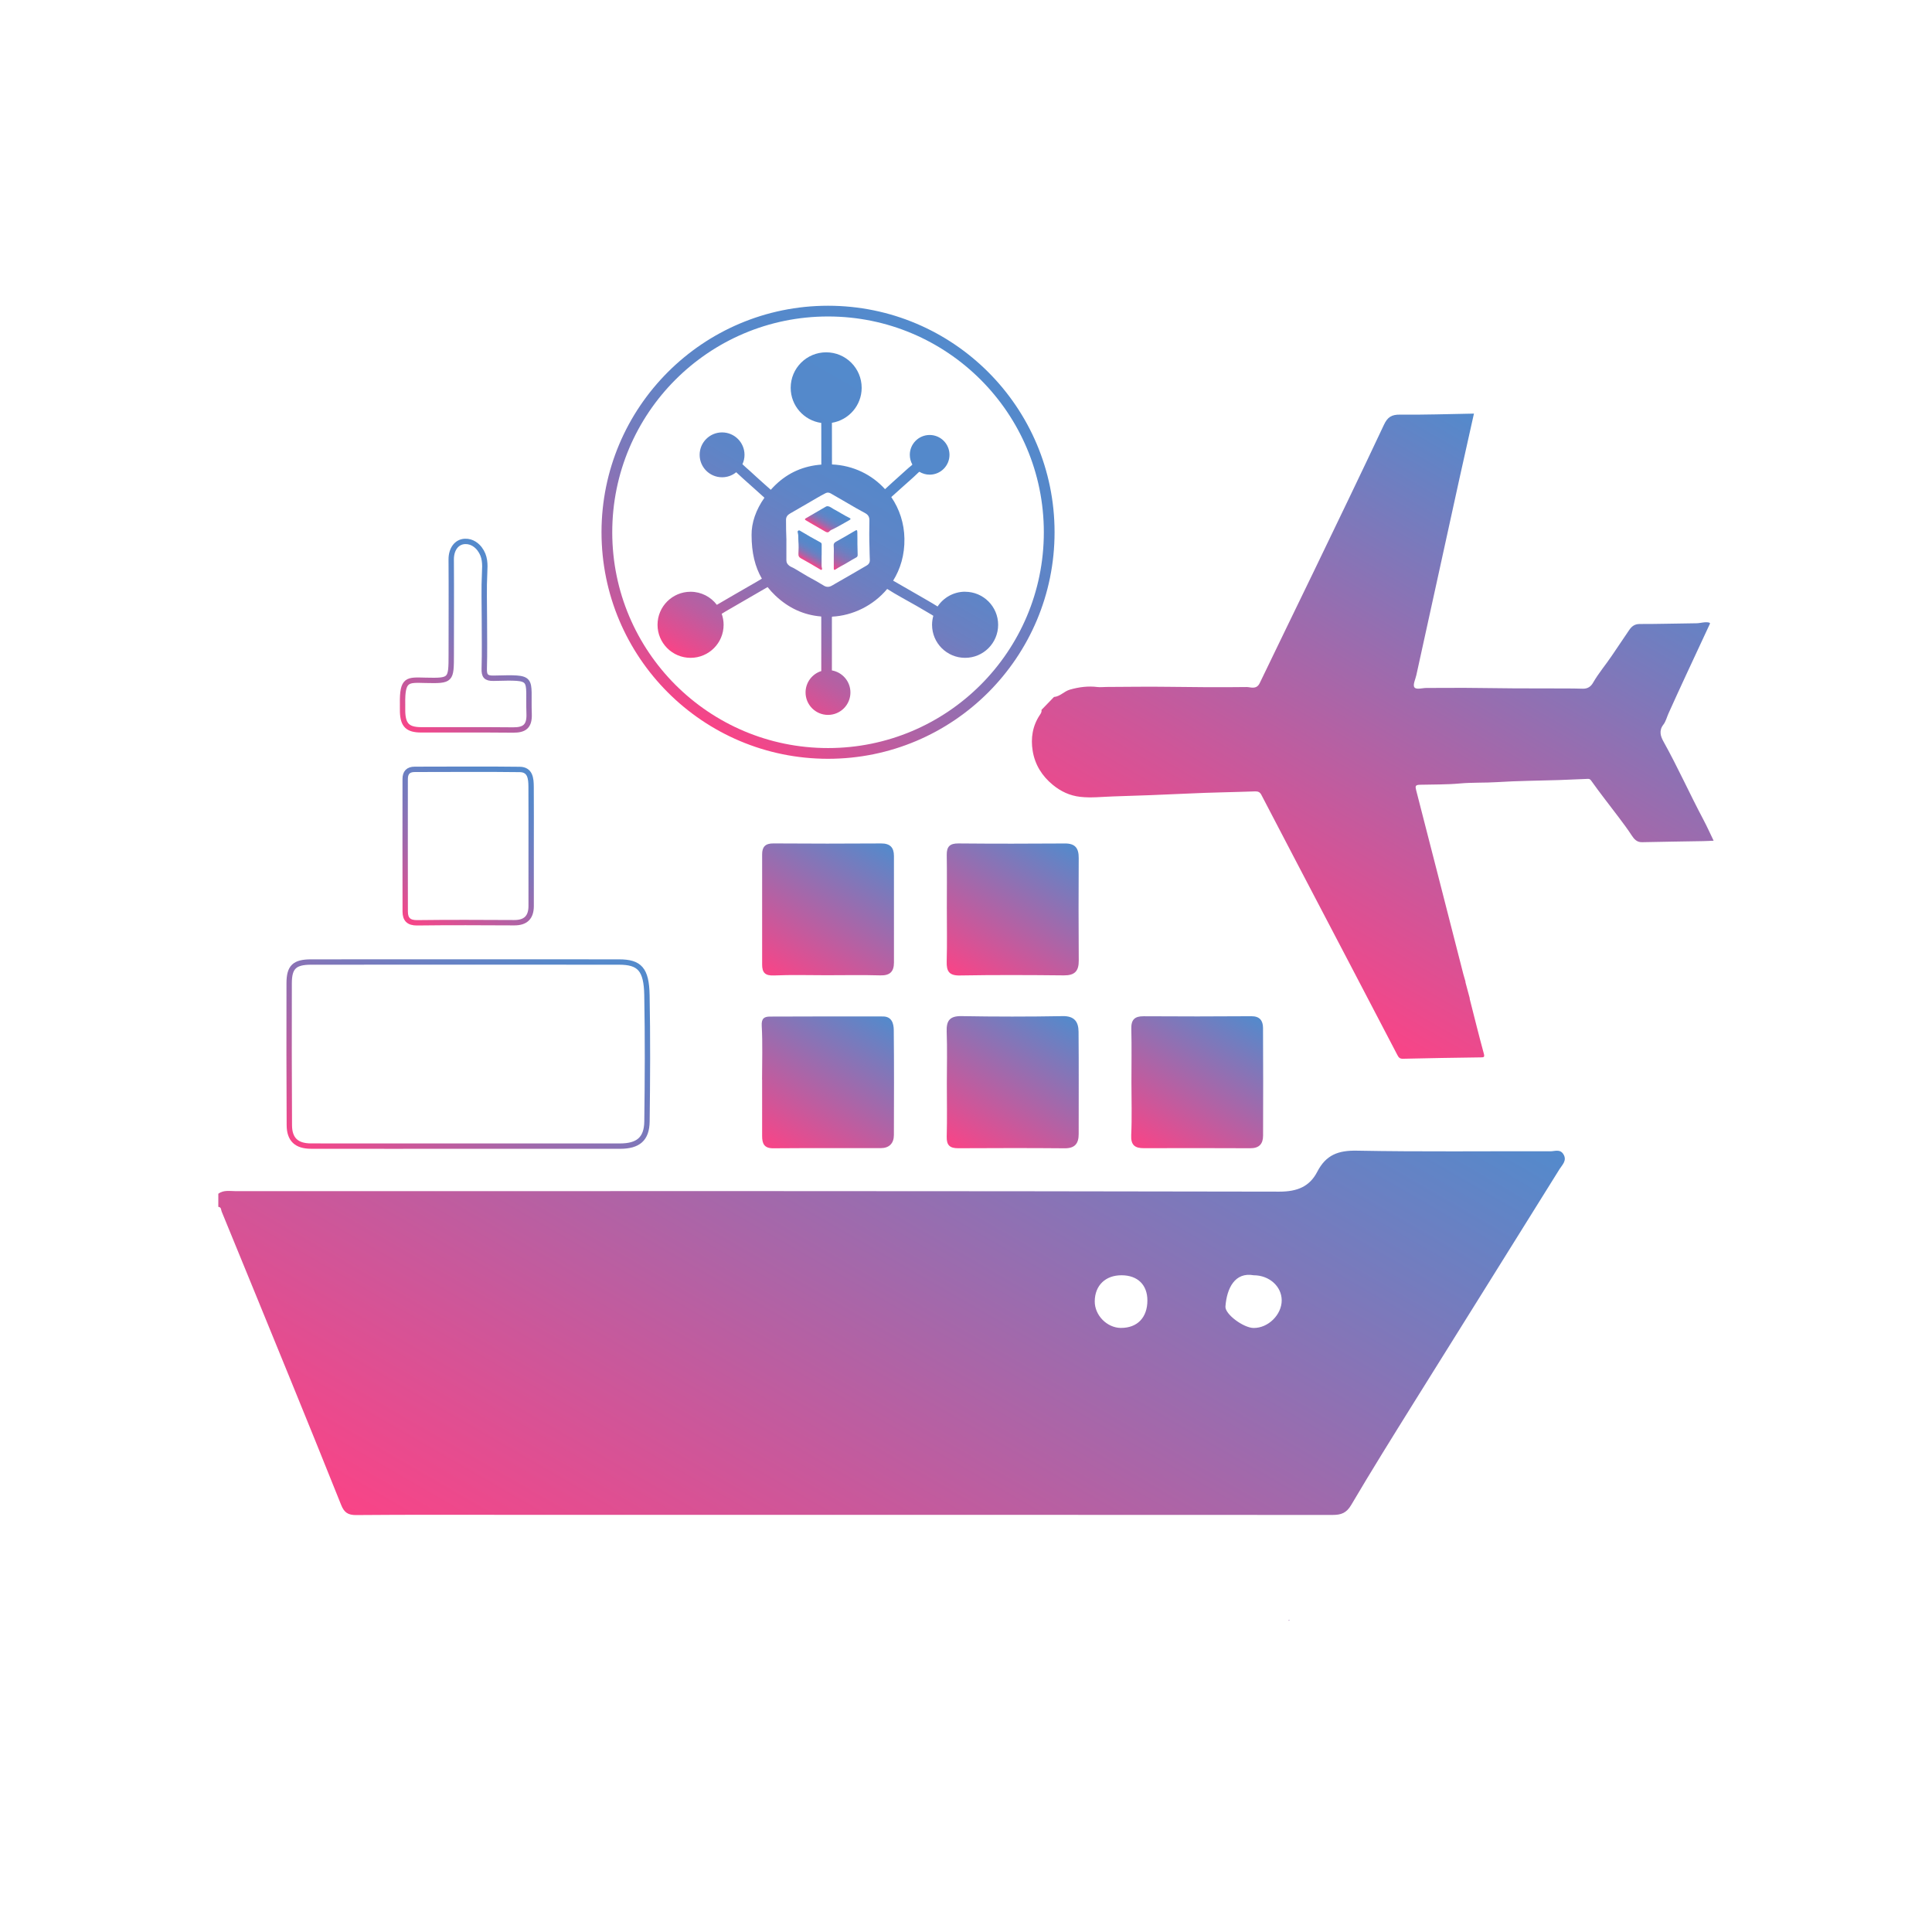 <svg xmlns="http://www.w3.org/2000/svg" xmlns:xlink="http://www.w3.org/1999/xlink" id="Layer_1" data-name="Layer 1" viewBox="0 0 1080 1080"><defs><style>      .cls-1 {        fill: url(#linear-gradient-15);      }      .cls-2 {        fill: url(#linear-gradient-14);      }      .cls-3 {        fill: url(#linear-gradient-6);      }      .cls-4 {        fill: url(#linear-gradient-11);      }      .cls-5 {        fill: url(#linear-gradient-10);      }      .cls-6 {        stroke: url(#linear-gradient);      }      .cls-6, .cls-7, .cls-8 {        stroke-width: 3px;      }      .cls-6, .cls-7, .cls-8, .cls-9 {        fill: none;        stroke-miterlimit: 10;      }      .cls-10 {        fill: url(#linear-gradient-16);      }      .cls-11 {        fill: url(#linear-gradient-5);      }      .cls-12 {        fill: url(#linear-gradient-7);      }      .cls-7 {        stroke: url(#linear-gradient-2);      }      .cls-13 {        fill: url(#linear-gradient-9);      }      .cls-14 {        fill: url(#linear-gradient-4);      }      .cls-15 {        fill: url(#linear-gradient-8);      }      .cls-8 {        stroke: url(#linear-gradient-3);      }      .cls-9 {        stroke: url(#linear-gradient-12);        stroke-width: 6px;      }      .cls-16 {        fill: url(#linear-gradient-13);      }    </style><linearGradient id="linear-gradient" x1="306.9" y1="509.78" x2="215.05" y2="668.85" gradientUnits="userSpaceOnUse"><stop offset="0" stop-color="#538acc"></stop><stop offset=".13" stop-color="#5787c9"></stop><stop offset=".29" stop-color="#6681c4"></stop><stop offset=".46" stop-color="#7d77ba"></stop><stop offset=".64" stop-color="#9f69ac"></stop><stop offset=".82" stop-color="#c9589a"></stop><stop offset="1" stop-color="#f94487"></stop></linearGradient><linearGradient id="linear-gradient-2" x1="288.15" y1="425.89" x2="234.01" y2="519.65" xlink:href="#linear-gradient"></linearGradient><linearGradient id="linear-gradient-3" x1="295.08" y1="319.63" x2="240.06" y2="414.92" xlink:href="#linear-gradient"></linearGradient><linearGradient id="linear-gradient-4" x1="720.8" y1="905.42" x2="720.35" y2="906.19" gradientUnits="userSpaceOnUse"><stop offset="0" stop-color="#538acc"></stop><stop offset="1" stop-color="#f94487"></stop></linearGradient><linearGradient id="linear-gradient-5" x1="598.16" y1="485.35" x2="341.04" y2="930.69" xlink:href="#linear-gradient-4"></linearGradient><linearGradient id="linear-gradient-6" x1="486.83" y1="466.57" x2="438.4" y2="550.45" xlink:href="#linear-gradient-4"></linearGradient><linearGradient id="linear-gradient-7" x1="589.91" y1="466.62" x2="541.68" y2="550.15" xlink:href="#linear-gradient-4"></linearGradient><linearGradient id="linear-gradient-8" x1="486.38" y1="562.97" x2="438.06" y2="646.66" xlink:href="#linear-gradient-4"></linearGradient><linearGradient id="linear-gradient-9" x1="589.9" y1="563.59" x2="541.74" y2="647" xlink:href="#linear-gradient-4"></linearGradient><linearGradient id="linear-gradient-10" x1="693.29" y1="563.07" x2="644.95" y2="646.8" xlink:href="#linear-gradient-4"></linearGradient><linearGradient id="linear-gradient-11" x1="871.11" y1="258.44" x2="704.75" y2="546.59" xlink:href="#linear-gradient-4"></linearGradient><linearGradient id="linear-gradient-12" x1="526.2" y1="187.86" x2="399.55" y2="407.23" gradientUnits="userSpaceOnUse"><stop offset="0" stop-color="#538acc"></stop><stop offset=".2" stop-color="#5688ca"></stop><stop offset=".36" stop-color="#5f84c6"></stop><stop offset=".5" stop-color="#707dbf"></stop><stop offset=".63" stop-color="#8773b6"></stop><stop offset=".76" stop-color="#a567a9"></stop><stop offset=".88" stop-color="#ca579a"></stop><stop offset=".99" stop-color="#f54588"></stop><stop offset="1" stop-color="#f94487"></stop></linearGradient><linearGradient id="linear-gradient-13" x1="456.11" y1="301.74" x2="449.52" y2="313.16" gradientUnits="userSpaceOnUse"><stop offset="0" stop-color="#538acc"></stop><stop offset=".25" stop-color="#5588ca"></stop><stop offset=".41" stop-color="#5e85c7"></stop><stop offset=".54" stop-color="#6c7fc1"></stop><stop offset=".66" stop-color="#8176b8"></stop><stop offset=".76" stop-color="#9b6bad"></stop><stop offset=".86" stop-color="#bc5da0"></stop><stop offset=".95" stop-color="#e24d90"></stop><stop offset="1" stop-color="#f94487"></stop></linearGradient><linearGradient id="linear-gradient-14" x1="479.07" y1="296.48" x2="466.33" y2="318.55" xlink:href="#linear-gradient-13"></linearGradient><linearGradient id="linear-gradient-15" x1="466.03" y1="284.41" x2="459.34" y2="296" xlink:href="#linear-gradient-13"></linearGradient><linearGradient id="linear-gradient-16" x1="518.44" y1="226.53" x2="422.98" y2="391.87" xlink:href="#linear-gradient-13"></linearGradient></defs><path class="cls-6" d="m260.61,640.69c-28.92,0-57.84.03-86.76-.02-8.1-.01-12.07-3.72-12.11-11.67-.14-26.47-.16-52.94-.1-79.41.02-9.02,3-11.81,12.33-11.81,57.35-.04,114.7-.05,172.05,0,11.51.01,15.35,4.05,15.62,18.53.44,23.52.32,47.06.02,70.58-.12,9.81-4.94,13.79-15.03,13.8-28.68.01-57.35,0-86.03,0Z"></path><path class="cls-7" d="m296.92,473.48c0,11.01.02,22.02,0,33.03-.02,6.25-3.06,9.32-9.45,9.29-18.1-.09-36.21-.18-54.31.05-4.76.06-6.63-2.05-6.64-6.26-.06-24.71-.03-49.42-.02-74.12,0-3.55,1.67-5.41,5.36-5.4,19.57.01,39.14-.2,58.7.06,5.89.08,6.3,5.11,6.33,9.6.09,11.25.03,22.51.03,33.76Z"></path><path class="cls-8" d="m270.78,346.55c0,9.06.18,18.12-.08,27.17-.12,4,.85,5.51,5.18,5.42,23.6-.53,19.18-.94,19.9,20.01.24,6.96-2.69,8.99-9.05,8.92-17.13-.18-34.27,0-51.41-.09-7.43-.04-10.01-2.69-10.27-9.99-.05-1.47.02-2.94-.01-4.41-.26-14.27,2.83-13.5,12.81-13.28,14.39.32,14.4.08,14.4-14.65,0-17.63.11-35.25-.02-52.88-.04-5.55,2.83-9.89,7.64-10.12,4.13-.19,6.92,2.44,8.24,4.18,3.17,4.19,3.05,8.51,2.8,13.28-.45,8.79-.13,17.62-.13,26.43Z"></path><g><path class="cls-14" d="m720.19,906.09c.27-.19.54-.37.81-.56-.52-.18-.66.19-.81.56Z"></path><path class="cls-11" d="m866.65,643.57c-36.04-.11-72.09.35-108.12-.34-10.44-.2-17.3,2.34-22.18,11.8-4.23,8.21-11.09,11.12-21.18,11.1-194.43-.4-388.86-.3-583.29-.27-3.32,0-6.81-.78-9.84,1.43v7.36c1.72.08,1.48,1.67,1.88,2.63,12.64,30.8,25.27,61.62,37.84,92.45,9.72,23.84,19.42,47.68,28.97,71.59,1.62,4.07,3.72,5.65,8.38,5.61,29.66-.26,59.33-.13,89-.13,152.26,0,304.52-.03,456.78.06,4.76,0,7.75-1,10.44-5.57,11.36-19.29,23.22-38.29,35.06-57.3,27.11-43.51,54.36-86.93,81.42-130.47,1.46-2.35,4.31-4.78,2.15-8.29-1.88-3.06-4.88-1.64-7.31-1.65Zm-240.04,98.75c-7.81-.04-14.72-7.09-14.64-14.92.09-8.87,6.01-14.57,15.07-14.52,8.95.05,14.36,5.37,14.36,14.11,0,9.52-5.65,15.37-14.79,15.32Zm74.2.03c-5.73-.06-16.09-7.74-15.78-11.99.75-10.28,5.3-19.38,15.79-17.48,8.7,0,15.63,6.2,15.66,14,.04,8.04-7.57,15.55-15.67,15.46Z"></path><path class="cls-3" d="m432.59,545.29c9.77-.43,19.58-.13,29.38-.13,10.04,0,20.08-.21,30.11.08,5.37.16,7.65-2.06,7.65-7.22-.02-19.83,0-39.66-.01-59.5,0-4.78-2.15-7.06-7.18-7.03-20.08.13-40.15.14-60.23-.01-4.46-.03-6.27,1.89-6.27,6.07,0,20.57.01,41.13,0,61.7,0,4.45,1.7,6.25,6.56,6.03Z"></path><path class="cls-12" d="m536.63,545.29c19.36-.34,38.73-.25,58.09-.05,6.01.06,8.36-2.36,8.31-8.27-.15-19.12-.12-38.24-.02-57.35.03-5.38-1.89-8.16-7.7-8.11-19.85.14-39.71.16-59.56-.02-4.8-.04-6.58,1.78-6.51,6.45.16,9.8.05,19.61.05,29.41,0,10.05.19,20.1-.08,30.15-.15,5.47,1.33,7.91,7.42,7.8Z"></path><path class="cls-15" d="m425.99,603.5h.04c0,10.52,0,21.04,0,31.56,0,4.11,1.09,6.88,6.18,6.84,20.06-.17,40.12-.02,60.18-.09,4.66-.02,7.28-2.64,7.3-7.31.07-19.57.13-39.14-.07-58.71-.04-3.62-1.09-7.57-6.02-7.58-21.04-.05-42.08-.02-63.11.06-3.2.01-4.92.92-4.68,5.16.56,10,.18,20.05.18,30.08Z"></path><path class="cls-13" d="m529.29,605.36c0,10.04.2,20.08-.07,30.1-.13,4.88,1.9,6.43,6.46,6.41,19.83-.1,39.65-.15,59.48.03,5.75.05,7.83-2.71,7.83-7.94,0-19.09.1-38.18-.07-57.27-.05-5.48-2.31-8.79-8.87-8.67-18.84.34-37.69.33-56.54,0-6.59-.11-8.54,2.51-8.31,8.7.36,9.53.09,19.09.09,28.63Z"></path><path class="cls-5" d="m639.45,641.84c19.82-.04,39.65-.08,59.47.03,4.97.03,7.14-2.45,7.15-7.03.07-20.07.09-40.14-.03-60.2-.02-3.99-1.73-6.61-6.56-6.57-20.07.16-40.14.14-60.2.02-4.99-.03-6.99,1.92-6.87,6.99.25,10.03.07,20.07.07,30.1,0,9.79.34,19.59-.13,29.36-.27,5.62,2.1,7.32,7.09,7.3Z"></path><path class="cls-4" d="m952.27,458.3c-7.7-14.45-14.37-29.42-22.35-43.73-1.65-2.95-2.69-6.14-.09-9.49,1.38-1.78,1.93-4.19,2.88-6.3,3.32-7.33,6.64-14.66,10.04-21.94,4.41-9.45,8.79-18.91,13.2-28.36-.15-.15-.3-.29-.45-.44-2.45-.6-4.81.35-7.24.37-10.55.1-21.09.44-31.63.41-2.96,0-4.55,1.37-5.99,3.5-3.18,4.71-6.38,9.39-9.54,14.11-3.44,5.14-7.49,9.86-10.59,15.25-1.18,2.06-2.93,3.39-5.79,3.31-6.33-.18-12.67-.15-19-.15-12.98,0-25.96-.04-38.95-.25-9.78-.16-19.56,0-29.34-.02-2.37,0-5.77,1.13-6.8-.39-.94-1.39.62-4.5,1.13-6.84,4.25-19.41,8.52-38.82,12.78-58.24,3.73-17,7.43-34,11.17-50.99,2.7-12.26,5.46-24.5,8.23-36.9-14.01.24-27.69.72-41.36.57-4.72-.05-6.95,1.42-8.96,5.7-12.94,27.55-26.19,54.96-39.41,82.37-9.97,20.69-20.09,41.31-30.02,62.02-1.09,2.27-2.68,2.67-4.67,2.49-.89-.08-1.79-.31-2.72-.3-14.44.18-28.89.09-43.33-.12-11.66-.17-23.32.03-34.98.07-1.67,0-3.36.24-5,.04-5.26-.65-10.29,0-15.41,1.46-3.27.93-5.45,3.84-8.9,4.1-2.32,2.4-4.65,4.81-6.97,7.21.18,1.06-.27,1.86-.86,2.73-4.17,6.16-5.24,13.11-4.07,20.22,1.26,7.65,5.15,13.98,11.26,18.98,4.52,3.7,9.51,6.03,15.29,6.69,6.2.71,12.37-.05,18.57-.24,13.93-.44,27.85-.92,41.77-1.6,12.47-.61,24.96-.76,37.44-1.21,1.73-.06,2.73.45,3.52,1.97,6.54,12.61,13.13,25.19,19.72,37.78,9.92,18.96,19.86,37.92,29.78,56.88,8.85,16.91,17.69,33.82,26.51,50.74.67,1.29,1.28,2.13,3.07,2.09,14.51-.35,29.01-.57,43.52-.77,1.63-.02,2.32,0,1.73-2.14-2.75-10.07-5.25-20.22-7.83-30.34-.03-.27-.07-.54-.1-.81l-2.27-8.46c-.03-.27-.07-.54-.1-.81-.37-1.26-.77-2.51-1.1-3.79-8.8-34.36-17.58-68.73-26.44-103.08-.55-2.13-.44-2.9,2.02-2.97,7.48-.19,14.96-.04,22.43-.72,6.92-.63,13.9-.3,20.86-.75,11.42-.73,22.88-.78,34.32-1.15,5.28-.17,10.56-.47,15.85-.65.88-.03,1.55-.2,2.42,1.03,4.94,6.97,10.26,13.67,15.4,20.5,2.44,3.24,4.88,6.49,7.09,9.88,1.47,2.25,2.95,4.04,5.96,3.97,11.38-.25,22.76-.4,34.14-.6,1.89-.03,3.77-.15,5.82-.23-2-4.12-3.7-7.98-5.68-11.68Z"></path></g><g><circle class="cls-9" cx="462.88" cy="297.54" r="123.63"></circle><g><path class="cls-16" d="m446.31,302.51c.19,2.31.14,4.65.02,6.97-.07,1.34.31,2.05,1.53,2.71,3.59,1.93,7.08,4.05,10.6,6.11.28.17.51.39.84.18.33-.22.27-.59.18-.87-.17-.52-.2-1.03-.2-1.56,0-1.87,0-3.74,0-5.6h.03c0-2.01-.02-4.02.01-6.03.01-.64-.16-.94-.77-1.27-3.69-1.98-7.33-4.05-10.91-6.22-.41-.25-.82-.62-1.35-.34-.59.31-.4.93-.29,1.32.41,1.52.18,3.06.31,4.59Z"></path><path class="cls-2" d="m466.04,305.23c.16,1.96.04,3.94.04,5.92h.01c0,2.15,0,4.3,0,6.45,0,1.09.18,1.19,1.15.62.89-.53,1.73-1.15,2.65-1.61,3.01-1.5,5.77-3.42,8.74-4.98.65-.34.84-.85.81-1.55-.07-2.01-.12-4.02-.14-6.04-.03-2.18.04-4.37-.04-6.55-.05-1.27-.32-1.36-1.4-.73-3.47,2.01-6.9,4.1-10.43,6.01-1.13.61-1.5,1.19-1.4,2.46Z"></path><path class="cls-1" d="m450.38,290.79c.83.54,1.69,1.02,2.55,1.51,2.75,1.59,5.51,3.16,8.25,4.77.9.53,1.73.86,2.56-.13.26-.31.63-.56,1-.73,2.14-.97,4.18-2.14,6.23-3.28,1.29-.72,2.59-1.43,3.86-2.2.48-.29,1.07-.7.09-1.18-3.11-1.5-5.99-3.43-9.04-5.03-1.03-.54-1.92-1.45-3.18-1.52-.46-.09-.84.1-1.2.31-3.69,2.14-7.36,4.32-11.06,6.43-.71.41-.55.73-.06,1.05Z"></path><path class="cls-10" d="m539.51,330.77c-6.42,0-12.08,3.28-15.39,8.26-3.61-2.27-7.35-4.34-11.03-6.49-4.59-2.68-9.2-5.32-13.82-7.95,4.06-6.52,6.47-14.44,6.31-23.52-.14-8.61-2.82-16.59-7.35-23.21,2.34-2.06,4.64-4.15,6.95-6.24,2.55-2.31,5.2-4.54,7.66-6.95.35-.35.71-.7,1.1-.95,1.68,1.02,3.64,1.62,5.74,1.62,6.13,0,11.09-4.97,11.09-11.09s-4.97-11.09-11.09-11.09-11.09,4.97-11.09,11.09c0,1.97.52,3.82,1.42,5.43-.12.2-.31.4-.58.6-1.92,1.51-3.67,3.23-5.51,4.84-3.1,2.74-6.14,5.53-9.18,8.33-7.3-8.08-17.75-13.31-29.66-13.82,0-7.76-.01-15.52-.03-23.28,9.42-1.54,16.63-9.7,16.63-19.56,0-10.96-8.88-19.84-19.84-19.84s-19.84,8.88-19.84,19.84c0,10.02,7.44,18.29,17.09,19.63,0,1.25.02,2.51.02,3.76,0,6.51,0,13.02.02,19.54-9.77.73-18.43,4.35-25.76,11.47-.88.85-1.7,1.72-2.49,2.6-1.14-1.01-2.29-2.02-3.42-3.03-2.87-2.58-5.75-5.13-8.56-7.76-1.22-1.13-2.54-2.15-3.72-3.35-.05-.06-.1-.1-.15-.15.74-1.6,1.16-3.37,1.16-5.24,0-6.92-5.61-12.54-12.54-12.54s-12.54,5.61-12.54,12.54,5.61,12.54,12.54,12.54c3,0,5.75-1.05,7.9-2.81,1.26,1.16,2.52,2.33,3.79,3.49,2.34,2.11,4.71,4.2,7.06,6.31,1.64,1.48,3.28,2.96,4.93,4.44-4.76,6.72-7.26,14.01-7.19,20.8,0,9.99,1.93,17.84,5.76,24.45-.99.58-1.96,1.19-2.95,1.76-4.02,2.32-8.06,4.64-12.08,6.96-3.38,1.96-6.76,3.93-10.14,5.91-3.37-4.44-8.69-7.31-14.69-7.31-10.2,0-18.47,8.27-18.47,18.47s8.27,18.47,18.47,18.47,18.47-8.27,18.47-18.47c0-2.16-.39-4.22-1.07-6.14.75-.47,1.49-.94,2.25-1.38,7.8-4.52,15.61-9.02,23.4-13.56,1.31,1.66,2.76,3.24,4.36,4.76,7.39,7,15.89,10.9,25.6,11.67.05.16.05.36.05.58,0,9.98,0,19.95.01,29.93-5.1,1.59-8.79,6.35-8.79,11.97,0,6.92,5.61,12.54,12.54,12.54s12.54-5.61,12.54-12.54c0-6.18-4.48-11.3-10.36-12.33.02-9.82.04-19.63,0-29.44,0-.24.03-.44.07-.61,11.45-.56,23.02-6.09,30.84-15.49,2.65,1.64,5.3,3.27,8.03,4.76,5.66,3.09,11.23,6.33,16.77,9.62.43.26.75.45.99.63-.45,1.6-.71,3.29-.71,5.03,0,10.2,8.27,18.47,18.47,18.47s18.47-8.27,18.47-18.47-8.27-18.47-18.47-18.47Zm-99.9-28.85c-.14-3.89-.25-7.62-.22-11.36.01-1.69.89-2.69,2.17-3.45,3.31-1.96,6.64-3.89,9.99-5.78,3.34-1.88,6.58-3.95,10.01-5.67.99-.5,1.97-.32,2.81.16,4.68,2.66,9.31,5.4,13.97,8.09,1.75,1.01,3.53,1.97,5.3,2.94,1.58.86,2.39,2.05,2.36,3.98-.09,5.11-.14,10.23.05,15.34.08,2.21.03,4.43.18,6.63.1,1.5-.48,2.59-1.77,3.33-5.93,3.44-11.83,6.93-17.8,10.29-1.4.79-2.77,1.93-4.64,1.55-.46-.09-.85-.22-1.23-.45-1.44-.87-2.88-1.74-4.34-2.57-1.65-.94-3.34-1.8-4.98-2.75-2.49-1.45-4.96-2.94-7.43-4.43-.92-.56-1.96-.84-2.83-1.52-1.02-.8-1.63-1.7-1.62-3.02.02-3.81,0-7.62,0-11.28Z"></path></g></g></svg>